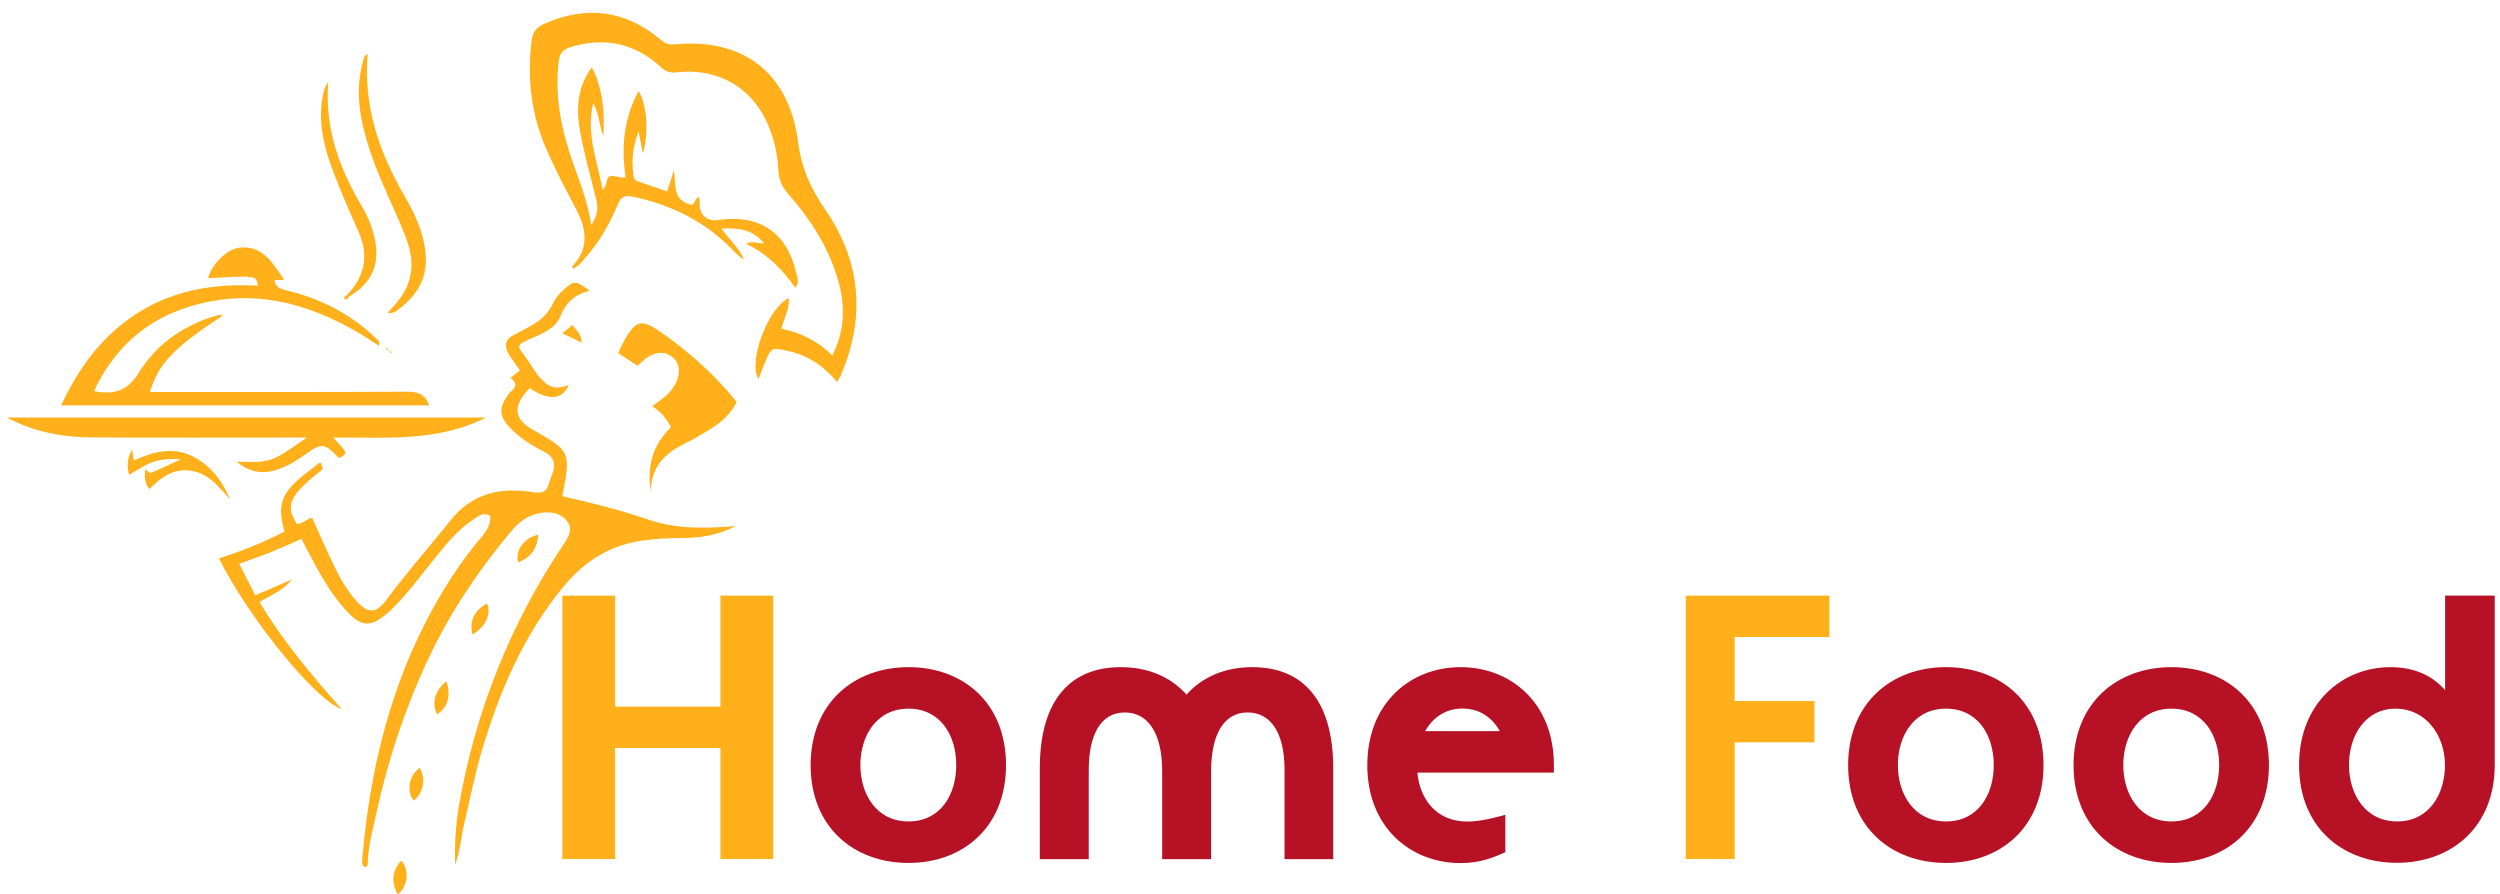 <?xml version="1.0" encoding="utf-8"?>
<!-- Generator: Adobe Illustrator 25.1.0, SVG Export Plug-In . SVG Version: 6.00 Build 0)  -->
<svg version="1.1" id="Layer_1" xmlns="http://www.w3.org/2000/svg" xmlns:xlink="http://www.w3.org/1999/xlink" x="0px" y="0px"
	 viewBox="0 0 1848.9 661.5" style="enable-background:new 0 0 1848.9 661.5;" xml:space="preserve">
<style type="text/css">
	.st0{fill:#FFB01A;}
	.st1{fill:#B71125;}
</style>
<g>
	<path class="st0" d="M336.5,639.5c-0.3-14.8,0.4-29.3,2.9-43.7c12.2-69.3,37.5-133.3,76.5-191.9c3.6-5.5,8.4-11.6,3.8-18
		c-4.9-6.8-12.9-7.9-21-6.3c-8.5,1.7-15.1,6.6-20.5,13.1c-23.9,28.6-44.7,59.3-60.7,93c-17.5,36.8-30.3,75.3-39,115.1
		c-2.8,12.6-6.3,25-6.5,38c0,1.2-0.4,2.2-2.4,2.5c-2.9-2.4-1.6-6.1-1.4-9.1c6.5-73.8,25.6-143.6,66.5-206.4
		c6.7-10.3,14.1-20,22-29.4c3.6-4.3,6.2-8.9,5.9-14.7c-4.8-3.4-8.3-0.2-11.7,2c-11.3,7.1-19.6,17.3-28,27.5
		c-10.1,12.4-19.5,25.4-30.7,36.9c-2.6,2.7-5.3,5.2-8.3,7.5c-10,7.8-16.5,7.5-25.5-1.6c-13.5-13.5-22.2-30.3-31.1-47
		c-1.5-2.7-2.8-5.5-4.3-8.5c-7.9,3.5-15.4,6.9-23.1,10c-7.4,3-14.9,5.5-23,8.5c4,7.9,7.9,15.4,11.9,23.3c9.5-4.2,18.3-8,27.1-11.8
		c-6.1,8-15.2,11.4-24,16.7c16.9,28.2,37.7,53.3,60.8,79.2c-20-6.8-69.2-68.2-90.8-111.4c16.5-5.4,32.6-11.5,48.5-19.9
		c-3.1-10.8-4.6-21.4,3.1-31c6.3-7.9,14.8-13.4,22.7-19.8c2.1-0.5,1.4,2.7,2.7,4.5c-24.8,19.5-28.2,26.5-19.4,40.6
		c4.3,0.3,6.9-3.6,11.4-4.4c5.1,11.2,10,22.7,15.4,33.9c4.7,9.8,9.9,19.4,17.2,27.5c8.9,9.8,14.8,9.4,22.6-1.2
		c14.8-20,31.3-38.6,46.8-58c16.7-21.1,37.8-25,62-21.1c6.6,1,9.5-0.7,11.1-6.7c0.6-2.5,1.7-4.8,2.6-7.3c2.7-7.3,0.8-12.6-6.5-16.2
		c-9-4.5-17.5-9.8-24.5-17.1c-8.8-9.2-8.9-15.2-1.4-25.5c2.2-3,9-6.1,1.3-11.9c2.3-1.8,4.5-3.5,7.1-5.5c-3-4.3-6-8-8.4-12.1
		c-3.5-5.9-2.7-10.9,3.9-14.2c4.1-2,8.1-4.2,12.1-6.4c7.2-3.9,13.1-9.1,16.7-16.7c1.7-3.6,4.2-6.8,7.2-9.5c8.6-7.8,9.3-7.8,20,0
		c-10.7,2.7-17.5,8.5-21.6,18.8c-3.8,9.6-13.9,13-22.7,17c-9.9,4.6-9.8,4.4-3.4,12.9c3.8,4.9,6.5,10.5,10.7,15.3
		c6.9,7.9,11.9,9.4,21.4,5.7c-4.2,11-15,11.9-28.6,2.3c-12.8,12.7-12.2,22.6,1.8,30.6c28.5,16.2,28.5,16.2,22.2,49.4
		c21.4,4.8,42.6,10.1,63.4,17.2c21.2,7.3,42.8,6.6,64.7,4.9c-12.5,6.5-25.6,8.8-39.2,8.8c-9.5,0-18.9,0.5-28.2,1.7
		c-24.5,3.1-43.7,14.8-59.5,33.8c-30.1,36.4-48.1,78.7-61.2,123.4c-5.1,17.3-8.4,35-12.6,52.4C340.8,619.4,340.5,629.8,336.5,639.5z
		"/>
	<path class="st0" d="M549.7,191.8c-2.1-1.8-4.4-3.3-6.3-5.3c-20.6-22.1-46.2-34.9-75.5-41.1c-5.8-1.2-8.6,0.1-10.9,5.7
		c-6.1,14.5-13.9,28.2-24.5,40c-2.6,2.9-4.8,6.3-8.9,7.5c-0.2-0.6-0.6-1.3-0.4-1.5c12.3-13.1,10.9-27,3.2-41.7
		c-8.2-15.7-16.6-31.3-23.4-47.6C392.6,83,389.9,57,393.1,30.3c0.8-6.3,3.3-10,9.4-12.7c31.4-13.9,60.1-10.1,86.3,11.9
		c3.1,2.6,5.7,3.7,9.9,3.3c50.7-4.9,84.8,20.8,91.5,71.9c2.5,19.4,9.3,34.7,20.3,50.6c26.2,38,29.8,79.4,11.4,122.1
		c-0.7,1.6-1.6,3-2.8,5.1c-9.8-11.7-21.6-19.7-36.4-23c-11.9-2.6-12.5-2.4-17,8.6c-1.6,3.9-3.1,7.9-4.8,12.2
		c-7.9-13,7.3-53.1,22.5-59.8c0.6,8.1-3.6,14.8-5.5,22.6c14.2,2.9,26.9,9.1,37.6,19.8c8.9-17.4,9.7-34.6,5.2-52.3
		c-6.6-25.8-20.6-47.6-37.9-67.3c-4.7-5.3-6.8-10.7-7.2-17.5c-0.6-13-3.6-25.5-9.3-37.2c-12.1-25.1-37.1-38.5-65.7-35.1
		c-5.1,0.6-8.3-0.6-12-4c-19.4-17.7-41.7-22.3-66.8-14.6c-5.4,1.7-7.8,4.5-8.5,10c-3.4,26.5,2,51.8,10.8,76.5
		c5.1,14.4,10.8,28.6,13.1,44.9c4.6-6.3,5.4-12,3.8-18.5c-4.2-16.9-8.9-33.7-12-50.8c-3-16.2-2.2-32.4,8.7-47.3
		c8.5,16.6,9.5,33.6,8.5,50.9c-3.1-7.5-2.8-16.1-7.5-24.2c-5.5,22.7,3.2,42.8,6.9,63.7c3.6-2.5,2.2-6.8,4.8-9.6
		c3.8-1.5,7.5,1.7,12.3,0.6c-3.4-21.9-1.5-43.3,9.6-63.7c6.1,9.6,7.7,31.4,3.1,46.2c-1.2-6.4-2.2-11.4-3.1-16.4
		c-4.4,11-5.5,22.2-3.6,33.7c0.4,2.5,2.4,3,4.2,3.6c6.7,2.3,13.4,4.6,20.5,7.1c1.7-5.2,3.4-10.5,5-15.7c1.8,10.2-1.8,22.6,13.7,25.7
		c1.1-1.6,2.4-3.7,3.9-6c2.3,1.5,1.2,3.7,1.3,5.4c0.3,8.4,5.9,13,14.3,11.7c30.1-4.5,50.8,9.6,57.3,39.3c0.8,3.5,2.3,7.1-0.7,10.8
		c-9.5-13.3-20.8-25.3-36.6-32.5c4.8-2.4,9-0.1,13.5-0.2c-7.8-10.2-18.6-11.8-31.4-11c5.5,8.2,12.8,13.9,16.3,22.4L549.7,191.8z"/>
	<path class="st0" d="M69.7,289.2c1.5,0.4,1.8,0.5,2.1,0.5c13.2,1.9,22.6-0.7,30.7-13.8c12.3-20.1,31.1-34,54-41.4
		c1.9-0.6,3.8-1.2,5.8-1.6c0.7-0.1,1.5,0.3,2.4,0.5c-36.3,23.9-47.4,35.4-53.8,56.5c3,0,5.7,0,8.5,0c60.6,0,121.2,0.1,181.9-0.2
		c7.8,0,13.2,1.8,16.1,10.1c-90.5,0-180.8,0-272.2,0c13.4-28.7,31.3-52.8,58.2-69.3c26.8-16.5,56.4-20.9,87.2-19.2
		c-0.9-8.1-1.5-7.3-36.7-5.6c3.1-11.1,14.7-22.3,24.6-22.7c16.6-0.8,23.3,11.9,31.7,23.9c-3.1,0.1-5.1,0.2-7.2,0.3
		c0.9,5.3,4.2,6.4,8.4,7.4c25.4,6.1,48.1,17.5,67,35.9c1.2,1.1,2.8,2.1,1.9,5.3c-4-2.6-7.8-5.2-11.7-7.6
		c-41.4-25.2-85.1-36.3-132.5-20.1c-28.8,9.8-50.1,29-64.1,56.1C71.2,285.5,70.6,287.1,69.7,289.2z"/>
	<path class="st0" d="M5.1,308.8c117.6,0,235.1,0,354.4,0c-36.4,18.3-74.2,14.5-112.8,14.8c3.3,4.5,7.1,7.1,8.9,11.2
		c-1,2.1-2.9,3.3-5.1,3.9c-10.3-11.1-12.6-11.5-25-2.4c-6.7,4.9-13.8,9-21.7,11.4c-10.3,3.1-19.6,1.4-28.7-6.3
		c25.3,0.8,25.3,0.8,51.8-17.8c-5.3,0-8.8,0-12.2,0c-48.9,0-97.7,0.2-146.6-0.1C46.2,323.4,24.9,319.4,5.1,308.8z"/>
	<path class="st0" d="M481.3,363.7c-2.9-18.2,1-34.4,14.9-47.7c-3.1-6.3-7.4-11.5-13.8-15.5c4.6-3.8,9.8-6.8,13.6-11.4
		c7.3-8.8,8.1-19,1.8-24.6c-6.7-5.9-15.8-4.4-24.1,4.1c-0.6,0.6-1.3,1.1-2.2,1.9c-4.7-3.1-9.4-6.1-14.3-9.3c0.8-2,1.4-3.5,2.1-5
		c11.1-20.8,14.3-21.6,33.2-7.9c19.5,14.1,37.2,30.1,52.3,49c-4.4,8.8-11.1,14.9-18.9,19.7c-6.8,4.2-13.7,8.3-20.9,11.8
		C490.4,336,481.4,346.7,481.3,363.7z"/>
	<path class="st0" d="M286.5,231.3c4.9-4.9,9-9.4,12.1-14.8c7.4-12.8,7.1-26,2-39.6c-8.2-21.9-19.5-42.5-26.8-64.8
		c-7.2-21.8-11.8-43.9-5.3-66.9c0.5-1.7,0.4-3.9,3.4-5.3c-1.4,18.2,0.2,35.7,4.8,52.8c5,18.6,13,35.9,22.6,52.5
		c7.8,13.4,14.3,27.3,15.5,43.1c1.5,18.5-7.4,31.6-21.9,41.8C291.3,231.3,289.5,231.7,286.5,231.3z"/>
	<path class="st0" d="M256.6,218.1c13.5-13.8,16.3-29.4,8.4-47.1c-6.4-14.3-12.7-28.7-18.3-43.4c-7-18.3-11.8-37-7.9-56.9
		c0.6-3,1-5.9,4-10.1c-2.9,35.4,8.8,65,25.5,93.2c4.2,7.1,7.2,14.9,8.9,23.1c3.9,18.8-2.2,32.5-19.1,42.5
		C257.7,219,257.1,218.6,256.6,218.1z"/>
	<path class="st0" d="M106.1,344.9c-3.4,2-6.8,4-10.7,6.3c-1.5-6-1.7-11.5,2.2-18.6c0.7,3.6,1,5.4,1.4,8
		c15.2-7.1,30.8-10.8,46.3-1.6c11.9,7,19.6,17.7,24.9,30.4c-8.1-8.8-15.1-18.7-28-21.1c-13.4-2.5-22.8,4.5-31.9,13.5
		c-3.3-4.9-3.8-9.8-2.7-14.9c1.3,1,3,3.2,3.7,2.9c7-2.9,13.8-6.1,22.4-10.1C122.4,338.8,113.9,340.4,106.1,344.9z"/>
	<path class="st0" d="M296.8,636.4c6.1,7.3,5,18.3-2.4,25.1C289,653.3,289.9,643.8,296.8,636.4z"/>
	<path class="st0" d="M310.4,567.8c4.7,8.2,2.9,18.4-4.5,24.4C300.4,584.7,302.4,573.6,310.4,567.8z"/>
	<path class="st0" d="M349.5,469.3c-2.8-9.5,1.4-18.1,10.7-23C363.5,454.1,359.3,463.3,349.5,469.3z"/>
	<path class="st0" d="M330.1,503.9c3.8,10.3,0.9,19.8-6.9,24.3C319.1,519.9,321.5,510.8,330.1,503.9z"/>
	<path class="st0" d="M398,395.5c-0.5,10.2-5.5,16.9-14.8,20.4C380.8,407.2,387.5,397.7,398,395.5z"/>
	<path class="st0" d="M430.1,253.4c-5-2.4-9.2-4.5-14.2-6.9c2.8-2.3,4.9-4,7.5-6.1C426.3,244.4,430.3,247.5,430.1,253.4z"/>
	<path class="st0" d="M286.8,258.8c-0.1-2-1.6-1.6-2.8-1.7c1.8-0.9,1.4,1.8,2.6,1.8L286.8,258.8z"/>
	<path class="st0" d="M286.6,258.9c1.2,0.6,2.3,1.1,3.6,1.7c-2.4,1.4-1.7-2.4-3.4-1.8C286.8,258.8,286.6,258.9,286.6,258.9z"/>
	<path class="st0" d="M258.2,219.5c-0.8,1.1-1.9,2.7-3.1,1.6c-1.7-1.5,0.8-2,1.5-3C257.1,218.6,257.7,219,258.2,219.5z"/>
	<path class="st0" d="M549.8,191.7l0.1,0.2l-0.2-0.2C549.7,191.8,549.8,191.7,549.8,191.7z"/>
</g>
<g>
	<path class="st0" d="M415.9,635.3V440.5h39v82.1h77.9v-82.1h39v194.8h-39v-82.1h-77.9v82.1H415.9z"/>
	<path class="st1" d="M671.9,493.4c40.4,0,72.1,26.4,72.1,72.4c0,45.9-31.7,72.4-72.1,72.4s-72.4-26.4-72.4-72.4
		C599.6,519.8,631.6,493.4,671.9,493.4z M671.9,607.5c23.7,0,35.3-19.8,35.3-41.7c0-22-11.7-41.7-35.3-41.7s-35.6,20-35.6,41.7
		C636.3,587.5,648.3,607.5,671.9,607.5z"/>
	<path class="st1" d="M769,568.3c0-51.2,23.1-74.9,59.8-74.9c20.3,0,37,7.2,48.7,20.3c11.7-13.1,28.4-20.3,48.7-20.3
		c36.7,0,59.8,23.7,59.8,74.9v67.1H950v-66.2c0-27.3-10.3-42.3-27.3-42.3c-17.5,0-27,16.1-27,43.4v65.1h-36.2v-65.1
		c0-28.7-10.9-43.4-27.6-43.4c-18.1,0-26.7,17-26.7,42.3v66.2H769V568.3z"/>
	<path class="st1" d="M1080.2,493.4c37,0,69,26.4,69,72.4v5.6h-101c1.9,19.5,13.9,36.2,37,36.2c9.7,0,21.2-3.1,28.1-5v27.6
		c-9.2,4.2-18.9,8.1-33.1,8.1c-37,0-69-26.4-69-72.4C1011.2,519.8,1043.2,493.4,1080.2,493.4z M1109.2,540.7
		c-5.6-10-15-16.7-27.6-16.7c-12.5,0-22,6.7-27.6,16.7H1109.2z"/>
	<path class="st0" d="M1246.6,440.5H1353v30.6h-70.1v47.3h59v30.6h-59v86.3h-36.2V440.5z"/>
	<path class="st1" d="M1439.2,493.4c40.4,0,72.1,26.4,72.1,72.4c0,45.9-31.7,72.4-72.1,72.4c-40.4,0-72.4-26.4-72.4-72.4
		C1366.9,519.8,1398.9,493.4,1439.2,493.4z M1439.2,607.5c23.7,0,35.3-19.8,35.3-41.7c0-22-11.7-41.7-35.3-41.7
		c-23.7,0-35.6,20-35.6,41.7C1403.6,587.5,1415.6,607.5,1439.2,607.5z"/>
	<path class="st1" d="M1605.9,493.4c40.4,0,72.1,26.4,72.1,72.4c0,45.9-31.7,72.4-72.1,72.4s-72.4-26.4-72.4-72.4
		C1533.6,519.8,1565.6,493.4,1605.9,493.4z M1605.9,607.5c23.7,0,35.3-19.8,35.3-41.7c0-22-11.7-41.7-35.3-41.7s-35.6,20-35.6,41.7
		C1570.3,587.5,1582.3,607.5,1605.9,607.5z"/>
	<path class="st1" d="M1700.3,565.8c0-45.9,32-72.4,67.6-72.4c17,0,30.6,5.8,40.4,17v-69.9h36.7v125.2c0,45.9-32,72.4-72.4,72.4
		S1700.3,611.7,1700.3,565.8z M1772.9,607.5c23.4,0,35.3-20,35.3-41.7c0-22-14.2-41.7-36.5-41.7c-22.5,0-34.5,20-34.5,41.7
		C1737.3,587.5,1749.3,607.5,1772.9,607.5z"/>
</g>
</svg>
